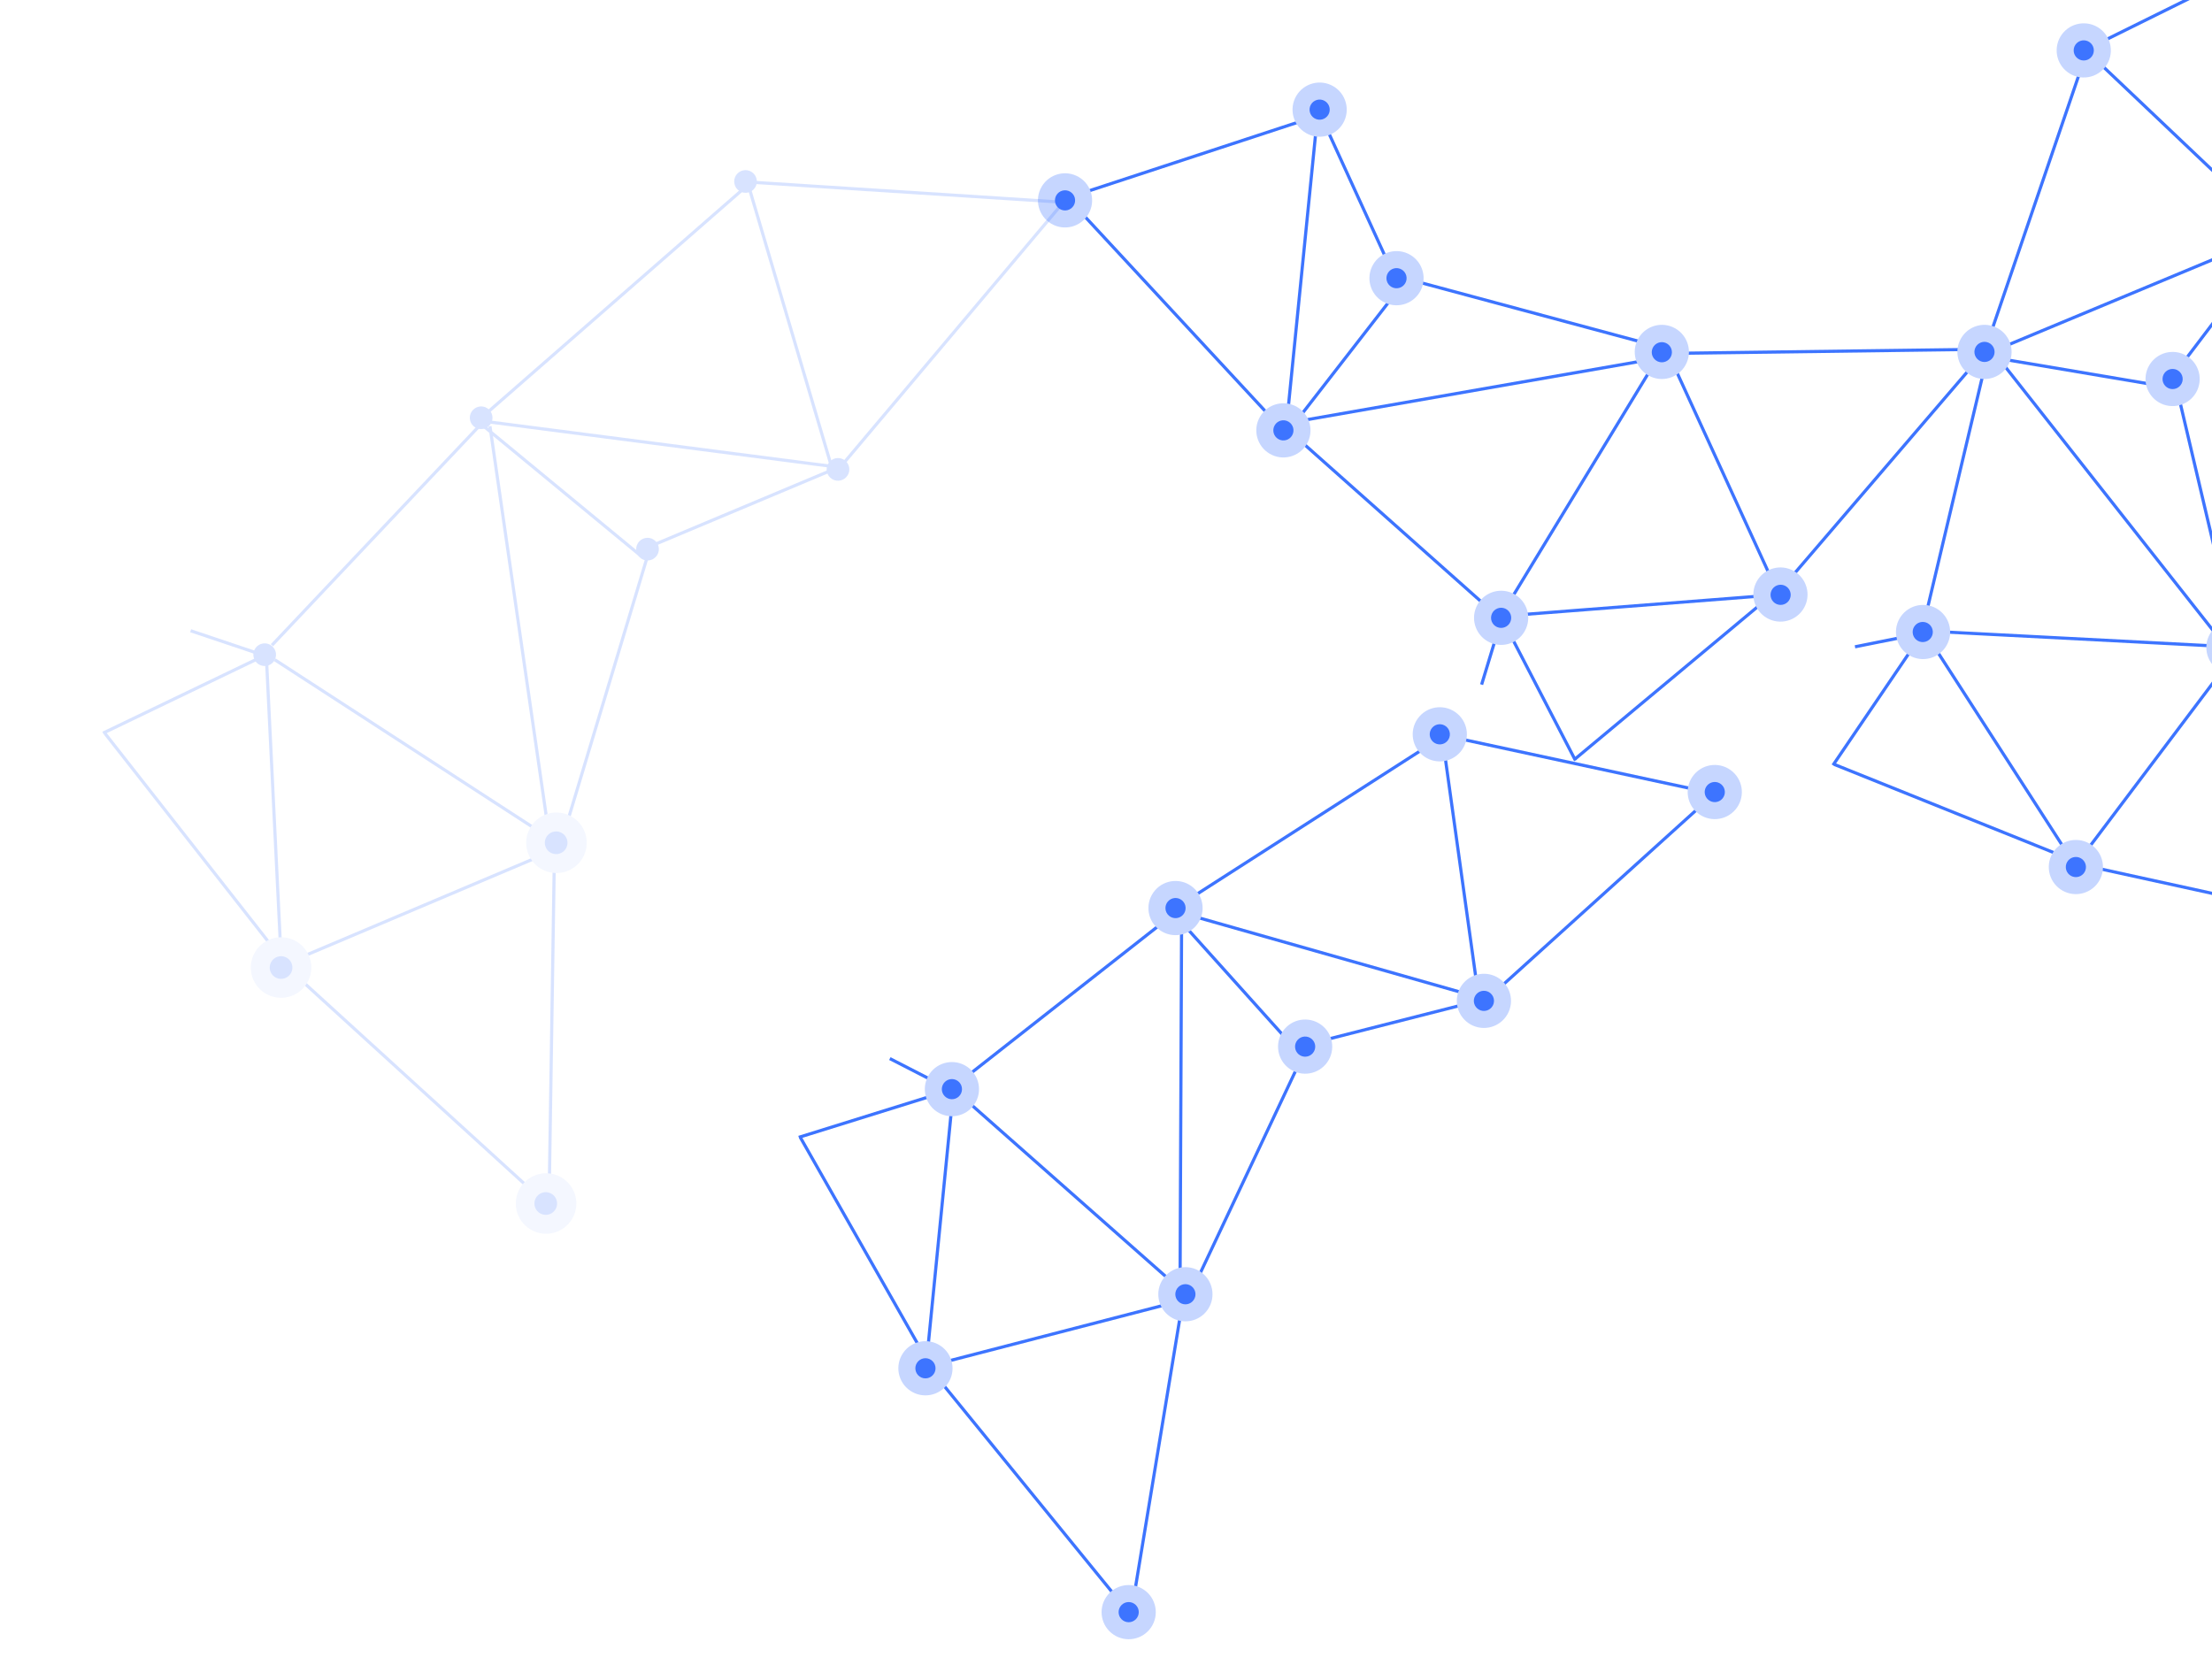 <svg xmlns="http://www.w3.org/2000/svg" width="702" height="526" fill="none"><path stroke="#3D74FF" d="m613.5 200.4 92.6 4.8M610.7 197.3l19.8-83.5M633.3 112.5l73.2 92.9M741.1-23.4l-77.4 38.3M610.7 200.4l46.8 72.6M582.3 242.7l74.9 30.1M581.7 242.9l27.9-41.1M609.6 201.1l-20.9 4.2M629.3 113.1 663 14.3M758.9 296 657 273.7M632.9 111.3 724.8 73M689.1 120l35.5-46.8M688.3 122.9l-57.4-9.7M690.1 120.2l19.8 84.2M661.6 15.6 722.1 73M658.5 274.9l50.1-66.5"/><circle cx="661.3" cy="16" r="8.6" fill="#C6D6FF" transform="rotate(92.1 661.3 16)"/><circle cx="661.3" cy="16" r="3.2" fill="#3D74FF" transform="rotate(92.1 661.3 16)"/><circle cx="658.8" cy="275.2" r="8.6" fill="#C6D6FF" transform="rotate(-4.4 658.8 275.2)"/><circle cx="658.8" cy="275.2" r="3.2" fill="#3D74FF" transform="rotate(-4.4 658.8 275.2)"/><circle cx="708.8" cy="205.5" r="8.6" fill="#C6D6FF" transform="rotate(-4.4 708.8 205.5)"/><circle cx="629.9" cy="111.6" r="3.2" fill="#3D74FF" transform="rotate(92.1 629.9 111.6)"/><circle cx="689.5" cy="120.3" r="8.6" fill="#C6D6FF" transform="rotate(92.1 689.5 120.3)"/><circle cx="689.5" cy="120.3" r="3.2" fill="#3D74FF" transform="rotate(92.1 689.5 120.3)"/><circle cx="610.3" cy="200.6" r="8.6" fill="#C6D6FF" transform="rotate(-4.4 610.3 200.6)"/><circle cx="610.2" cy="200.6" r="3.2" fill="#3D74FF" transform="rotate(-4.4 610.2 200.6)"/><path stroke="#3D74FF" d="m477.7 193.2 48.2-79.3M473.7 194.2l-64.2-57.1M409.7 134.1l116.5-20.4M476.3 195.6l86.1-6.7M500.1 240.7l62-51.7M500 241.4l-22.9-44.2M476.4 196.9l-6.2 20.4M408.3 137.8l-70.9-76.5M630.8 110.5l-67.9 79.2M408.4 133.8l9.9-99M442.8 88.4 418.4 35M444.9 90.5l-35.7 46M443.4 87.7l83.6 22.5M626.9 110.9l-99.5 1.3M337.9 63.1l79.2-26M564.6 189l-34.7-75.8"/><circle cx="338" cy="63.6" r="8.6" fill="#C6D6FF" transform="rotate(30.5 338 63.6)"/><circle cx="338" cy="63.6" r="3.2" fill="#3D74FF" transform="rotate(30.5 338 63.6)"/><circle cx="565.1" cy="188.8" r="8.6" fill="#C6D6FF" transform="rotate(-66 565 188.8)"/><circle cx="565.1" cy="188.8" r="3.2" fill="#3D74FF" transform="rotate(-66 565.1 188.8)"/><circle cx="418.8" cy="34.8" r="8.6" fill="#C6D6FF" transform="rotate(30.5 418.8 34.8)"/><circle cx="418.8" cy="34.8" r="3.2" fill="#3D74FF" transform="rotate(30.5 418.8 34.8)"/><circle cx="527.4" cy="111.7" r="8.6" fill="#C6D6FF" transform="rotate(-66 527.4 111.7)"/><circle cx="527.4" cy="111.8" r="3.2" fill="#3D74FF" transform="rotate(-66 527.4 111.8)"/><circle cx="407.3" cy="136.6" r="8.6" fill="#C6D6FF" transform="rotate(30.5 407.3 136.6)"/><circle cx="407.3" cy="136.6" r="3.2" fill="#3D74FF" transform="rotate(30.5 407.3 136.6)"/><circle cx="443.2" cy="88.3" r="8.6" fill="#C6D6FF" transform="rotate(30.5 443.2 88.3)"/><circle cx="443.2" cy="88.3" r="3.2" fill="#3D74FF" transform="rotate(30.5 443.2 88.3)"/><circle cx="629.8" cy="111.7" r="8.6" fill="#C6D6FF" transform="rotate(-66 629.8 111.7)"/><circle cx="629.8" cy="111.7" r="3.2" fill="#3D74FF" transform="rotate(-66 629.8 111.7)"/><circle cx="476.4" cy="196.1" r="8.6" fill="#C6D6FF" transform="rotate(-66 476.4 196.1)"/><circle cx="476.4" cy="196.1" r="3.2" fill="#3D74FF" transform="rotate(-66 476.4 196.1)"/><g opacity=".2"><path stroke="#3D74FF" d="M337.4 64.3 268 146.7M87.2 209.4l86.9 56.4M86.3 204.8l65.9-69.7M155.5 135.3l18.9 130.9M335.9 64.1l-96.3-6.2M84.5 207.7l4.7 96.4M33.4 232.9 89 303.8M32.7 232.7l50.1-24.1M83.1 207.8l-22.6-7.6M151.5 133.7 239.3 57M174.5 383.1l-86.2-78.6M155.8 134l110.3 14.3M205.4 173.8l60.5-25.4M203 176.1l-50.2-41.4M206.1 174.5l-27.9 92.6M174.3 378.7l1.7-111.2M237.1 57.4l26.4 89.4M89 306.6l85.8-36.3"/><circle cx="236.6" cy="57.6" r="3.6" fill="#3D74FF" transform="rotate(122.2 236.6 57.6)"/><circle cx="89.2" cy="307.1" r="9.6" fill="#C6D6FF" transform="rotate(25.7 89.2 307.1)"/><circle cx="89.2" cy="307.1" r="3.6" fill="#3D74FF" transform="rotate(25.7 89.2 307.1)"/><circle cx="266.1" cy="148.9" r="3.6" fill="#3D74FF" transform="rotate(122.2 266 148.9)"/><circle cx="176.6" cy="267.5" r="9.6" fill="#C6D6FF" transform="rotate(25.7 176.6 267.5)"/><circle cx="176.5" cy="267.5" r="3.6" fill="#3D74FF" transform="rotate(25.7 176.5 267.5)"/><circle cx="152.7" cy="132.6" r="3.6" fill="#3D74FF" transform="rotate(122.2 152.7 132.6)"/><circle cx="205.5" cy="174.3" r="3.6" fill="#3D74FF" transform="rotate(122.2 205.5 174.3)"/><circle cx="173.3" cy="382" r="9.6" fill="#C6D6FF" transform="rotate(25.7 173.3 382)"/><circle cx="173.2" cy="382" r="3.6" fill="#3D74FF" transform="rotate(25.7 173.2 382)"/><circle cx="84" cy="207.8" r="3.6" fill="#3D74FF" transform="rotate(25.7 84 207.8)"/></g><path stroke="#3D74FF" d="M542 253.8 473.2 316M304.8 347.6l69.5 61.4M304.6 343.4l67.5-53M375 291.1l-.5 118.2M544.1 251.9l-84.5-18.2M302.6 345.8l-8.5 85.9M254.1 361.2l39.9 70.2M253.5 361l47.5-14.8M301.3 345.7l-18.9-9.7M371.6 289.1l87.9-56.4M359.1 512.9 293.2 432M375.5 289.9l95.7 27.2M414.1 331.7l56.9-14.5M411.6 333.5l-38.9-43.3M414.7 332.4l-36.9 78.3M359.5 509l16.2-98.2M457.6 232.9l11.5 82.6M293.6 433.9l80.7-20.9"/><circle cx="457.1" cy="233" r="8.6" fill="#C6D6FF" transform="rotate(130.7 457 233)"/><circle cx="457.1" cy="233" r="3.2" fill="#3D74FF" transform="rotate(130.7 457 233)"/><circle cx="293.7" cy="434.3" r="8.6" fill="#C6D6FF" transform="rotate(34.2 293.7 434.3)"/><circle cx="293.7" cy="434.3" r="3.2" fill="#3D74FF" transform="rotate(34.2 293.7 434.3)"/><circle cx="471.1" cy="317.6" r="8.6" fill="#C6D6FF" transform="rotate(130.7 471 317.6)"/><circle cx="471.1" cy="317.6" r="3.2" fill="#3D74FF" transform="rotate(130.7 471 317.6)"/><circle cx="376.2" cy="410.8" r="8.6" fill="#C6D6FF" transform="rotate(34.2 376.2 410.8)"/><circle cx="376.2" cy="410.8" r="3.2" fill="#3D74FF" transform="rotate(34.2 376.2 410.8)"/><circle cx="372.9" cy="288.3" r="8.6" fill="#C6D6FF" transform="rotate(130.7 373 288.3)"/><circle cx="372.9" cy="288.3" r="3.2" fill="#3D74FF" transform="rotate(130.7 373 288.3)"/><circle cx="414.2" cy="332.2" r="8.6" fill="#C6D6FF" transform="rotate(130.7 414.2 332.2)"/><circle cx="414.2" cy="332.2" r="3.2" fill="#3D74FF" transform="rotate(130.7 414.2 332.2)"/><circle cx="358.2" cy="511.7" r="8.6" fill="#C6D6FF" transform="rotate(34.2 358.2 511.7)"/><circle cx="358.2" cy="511.7" r="3.2" fill="#3D74FF" transform="rotate(34.2 358.2 511.7)"/><circle cx="544.2" cy="251.4" r="8.6" fill="#C6D6FF" transform="rotate(130.7 544.2 251.4)"/><circle cx="544.2" cy="251.4" r="3.2" fill="#3D74FF" transform="rotate(130.7 544.2 251.4)"/><circle cx="302.1" cy="345.7" r="8.6" fill="#C6D6FF" transform="rotate(34.2 302.1 345.7)"/><circle cx="302.1" cy="345.7" r="3.2" fill="#3D74FF" transform="rotate(34.2 302.1 345.7)"/></svg>